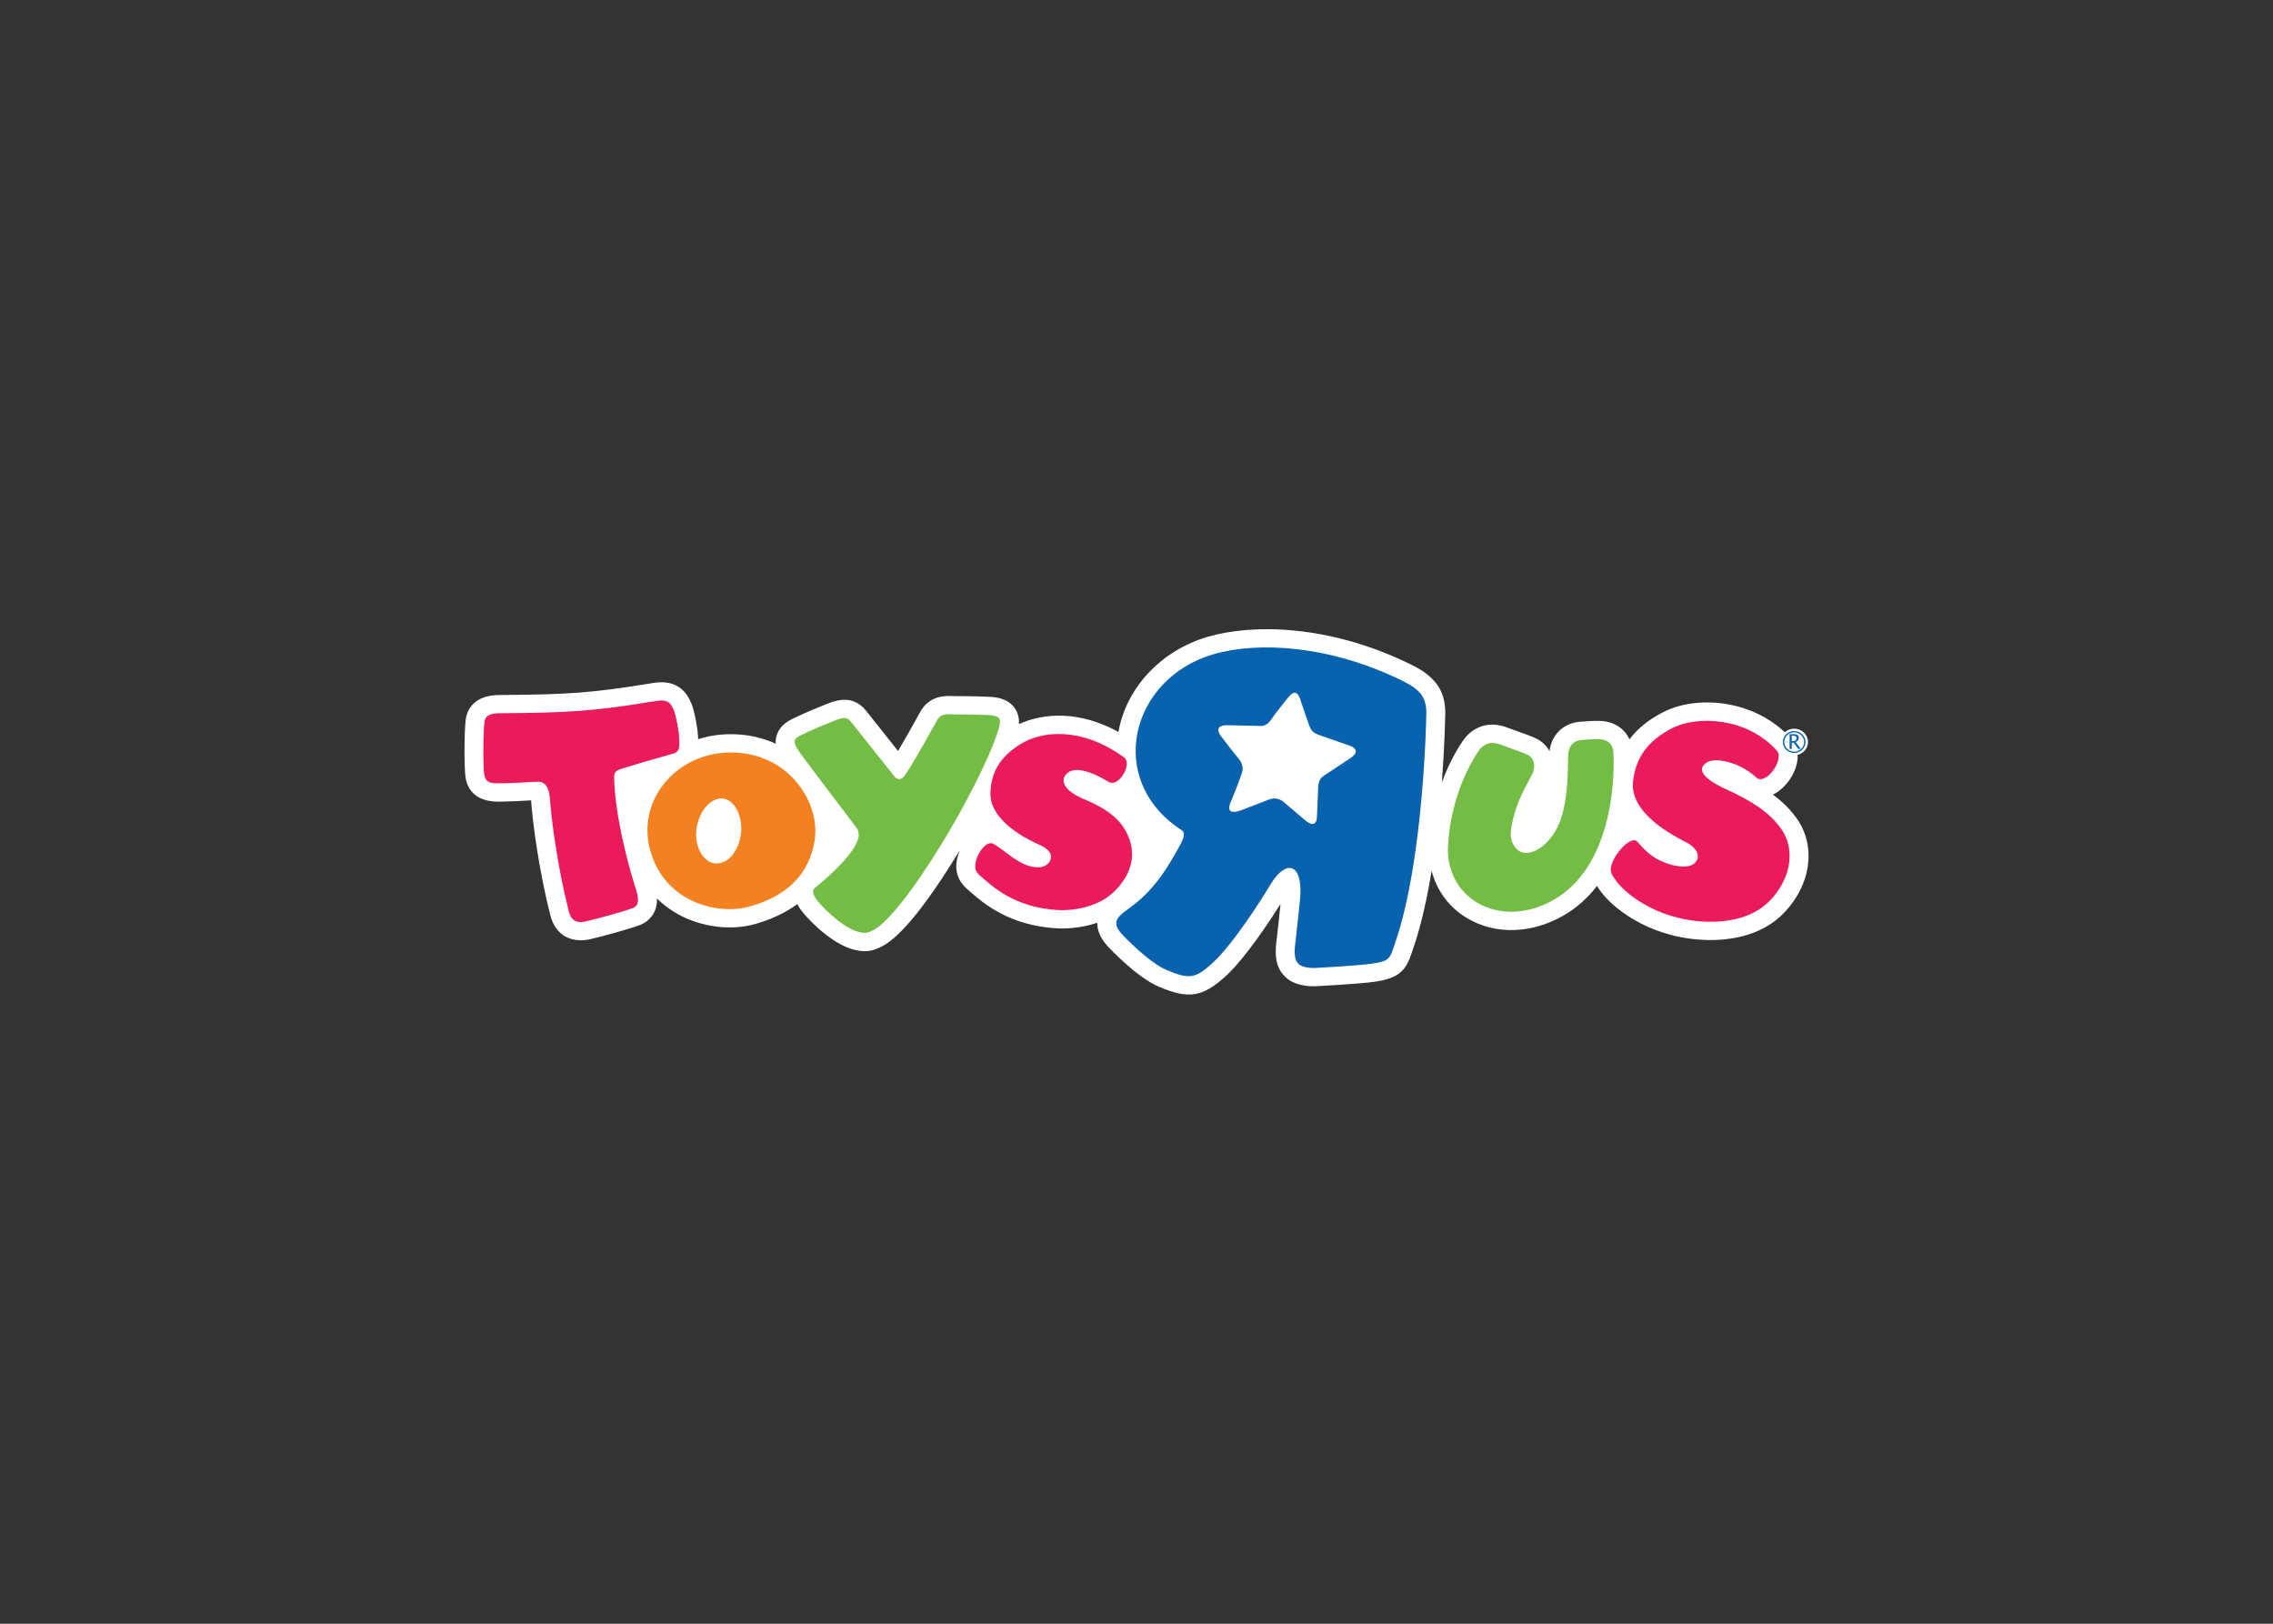 <svg clip-rule="evenodd" fill-rule="evenodd" viewBox="0 0 560 400" xmlns="http://www.w3.org/2000/svg"><rect x="0" y="0" width="560" height="400" fill="#333333" stroke="none"/><path d="m285.582 243.104c7.305 3.09 10.689 2.543 16.447-2.674 2.669-2.42 7.499-8.283 13.451-17.737-.298 2.917-.734 7.103-.882 8.19-.447 3.303-.699 6.74 1.657 9.354 2.152 2.41 5.347 2.714 7.553 2.724h.304c.437-.025 10.52-.566 14.235-1.071 6.394-.838 8.045-2.831 9.513-7.305l.332-.987c1.949-5.669 3.418-12.344 4.519-19.086 1.269 4.925 4.359 9.112 8.867 11.751 6.905 4.042 15.713 3.784 23.554-.689 3.398-1.939 6.125-4.469 8.313-7.321.223.362.447.676.654.968l.179.243c2.634 3.745 11.124 11.051 24.416 12.012 4.683.343 13.485.071 19.765-5.574 1.602-1.424 5.442-5.401 6.711-11.334.963-4.543.149-9.026-2.281-12.618-1.667-2.46-3.809-4.498-6.101-6.205.775-.372 1.547-.892 2.306-1.582 3.527-3.249 5.306-8.685 2.187-12.177-8.611-9.672-23.098-10.912-31.584-6.522-3.537 1.82-6.269 4.033-8.244 6.677-1.205-2.674-3.799-4.39-7.148-4.543-1.264-.055-3.461.07-5.088.208-4.067.342-6.989 3.219-7.459 7.247-.689-1.28-1.761-2.351-3.175-3.065-1.097-.55-2.831-1.186-5.173-2.009.021 0-2.073-.754-2.073-.754l.074.025c-4.458-1.691-8.526-.442-11.135 3.437-1.2 1.781-3.278 5.232-5.049 10.088.674-8.873.803-15.356.814-15.975l-.01.203c.406-6.269-1.925-10.063-8.055-13.124-20.234-10.069-39.281-10.233-50.351-7.029-11.522 3.343-20.127 12.504-22.081 23.461-9.6-5.287-18.453-4.722-24.527-1.915.092-1.28-.112-2.699-1.067-4.018-1.807-2.505-4.963-2.659-6.15-2.712-3.547-.178-6.688-.178-8.249-.178-.193.015-.446 0-.717-.015-1.701-.08-5.689-.258-7.992 3.68l-.057.095c-1.833 3.343-3.95 7.068-5.53 9.751l-7.837-9.866-.164-.188-.097-.114c-2.254-2.569-5.064-3.095-8.835-1.651-2.636 1.022-6.396 2.589-8.898 3.815-1.027.496-3.424 1.666-4.13 4.35-.173.645-.213 1.264-.168 1.86-2.255-1.022-4.692-1.726-7.274-2.084-4.092-.566-8.131-.203-11.849.962.027-1.9-.907-7.346-1.813-9.106l-.096-.209c-1.682-3.725-4.789-5.257-9.238-4.508-15.425 2.529-20.965 2.817-37.955 2.955-6.119.055-7.645 3.685-8.017 5.242-.568 2.342-.548 12.703-.196 14.969.965 6.205 6.886 6.096 8.831 6.051 2.894-.049 4.933-.178 6.567-.273l.761-.04c.338 5.144 1.841 16.719 4.633 27.914l.03.11c1.798 7.276 7.827 6.616 9.634 6.234 2.14-.442 9.605-2.459 12.399-3.505 2.604-.982 4.213-3.195 4.31-5.943.005-.208.005-.426-.005-.634 1.52 1.498 3.266 2.807 5.223 3.893 5.749 3.173 13.042 4.102 19.031 2.376 4.071-1.165 7.516-2.803 10.329-4.895.513 1.017 1.2 1.884 1.793 2.569 1.167 1.34 7.313 8.109 13.464 8.932 2.169.304 3.323-.083 4.714-.66l.141-.055c4.506-1.854 10.864-9.384 18.904-22.403.334-.547.674-1.097 1.004-1.647-.399 1.002-.665 2.009-.782 2.926-.446 3.551 1.391 5.589 2.82 6.829-.005-.015.48.411.48.411 3.155 2.779 9.722 8.556 21.886 9.097 1.129.04 5.131.079 9.484-1.402-.062 2.801 1.788 4.91 2.418 5.629l.08.095c.722.783 7.241 7.717 12.747 10.074m19.01-64.414h-.006z" fill="#fff"/><path d="m345.838 167.878c-18.013-8.967-35.805-9.919-46.875-6.715-20.46 5.937-26.803 31.043-7.847 43.344 1.147.744.427 2.311-1.012 4.817-1.776 3.109-5.073 9.235-10.891 13.65-3.509 2.668-5.783 3.769-2.9 7.058 0 0 6.411 6.924 11.143 8.943 5.709 2.41 7.138 2.009 11.387-1.835 2.669-2.415 7.965-9.021 14.354-19.531 3.313-5.466 7.747-5.571 7.142 3.422 0 0-.873 8.655-1.111 10.444-.714 5.159-.159 6.949 4.623 6.994 0 0 10.282-.555 13.848-1.036 5.02-.66 4.747-1.443 6.061-5.267 7.023-20.405 7.619-55.436 7.619-55.436.297-4.689-1.24-6.703-5.541-8.85m-13.153 18.892s-6.378 4.225-6.537 4.335c-.541.412-1.285.892-1.384 2.847-.039.814-.288 6.582-.302 7.296-.015.798-.372 2.971-2.971.753 0 0-4.345-3.675-4.99-4.225-.144-.119-1.637-1.746-3.958-.779l-6.804 2.623s-4.098 1.612-2.57-1.939c1.479-3.452 2.47-6.328 2.797-7.252.338-.962.218-2.321-.609-3.274-.382-.427-3.645-4.593-4.395-5.624 0 0-2.683-3.086 1.79-2.877 0 0 7.638.163 7.757.178.129.01 1.558.104 2.58-1.448 1.26-1.909 4.95-6.383 4.181-5.436.645-.778 2.143-2.733 3.135.501 0 0 1.404 4.265 2.069 6.051.456 1.211.744 2.038 3.016 2.737l7.018 2.45c.002.002 3.281.979.18 3.082" fill="#0862ad"/><path d="m197.959 195.042c-3.272-5.242-8.514-8.615-14.761-9.468-7.977-1.086-15.698 2.069-20.147 8.203-3.266 4.523-4.318 9.959-2.951 15.326 3.286 12.93 16.441 16.536 24.674 14.184 9.29-2.658 14.485-7.911 15.897-16.03.677-3.917-.31-8.362-2.711-12.215m-22.622 17.469c-2.602-.839-4.536-4.841-3.596-9.186.935-4.351 4.099-7.366 7.038-6.468 2.611.808 4.53 5.06 3.623 9.414-.972 4.633-4.084 7.207-7.066 6.239" fill="#f48120"/><path d="m364.185 185.148c-.753 1.116-6.696 9.82-7.44 23.207-.323 5.952 2.386 11.199 7.255 14.05 5.401 3.164 12.415 2.906 18.754-.719 13.615-7.782 15.143-27.378 14.761-36.222-.084-2.048-1.329-3.274-3.418-3.363-.798-.04-2.524.021-4.473.184-1.979.163-3.164 1.498-3.258 3.661l-.021.575c-.089 8.214-.665 15.51-4.365 19.993-2.42 2.962-5.312 4.142-7.216 3.373-1.701-.674-2.792-2.877-2.525-5.134.649-5.614 3.106-10.029 4.624-12.851l.649-1.224c.928-1.9.461-3.923-1.097-4.702-.903-.456-2.872-1.16-4.612-1.781l-2.098-.754c-1.493-.565-3.695-1.006-5.521 1.707" fill="#73bd45"/><path d="m411.9 179.424c-5.913 3.056-8.948 7.227-9.573 13.128-.849 7.961 10.366 13.511 13.034 14.909 3.214 1.69 3.333 3.645 2.5 4.806-1.315 1.815-4.956 1.304-7.638.258-2.945-1.125-4.445-2.49-6.869-5.212-1.424-1.596-5.749 2.976-6.423 6.165-.312 1.457.277 2.148 1.196 3.451 2.355 3.333 9.934 9.26 20.92 10.059 3.031.223 10.917.397 16.239-4.39 2.152-1.925 4.498-5.128 5.312-8.943.555-2.644.516-6.096-1.617-9.246-2.991-4.429-7.975-7.36-13.512-9.88-8.074-3.675-6.517-5.848-4.712-6.849 1.696-.952 7.44-.283 11.944 3.849 2.281 2.093 7.013-4.405 5.049-6.616-7.191-8.06-19.402-8.818-25.849-5.49" fill="#ea1a5b"/><path d="m245.913 179.985c-4.5 14.081-23.703 46.276-31.2 49.36-1.061.437-1.275.56-2.376.411-3.982-.555-8.945-5.535-10.539-7.375-.712-.814-2.245-2.687-1.012-3.681 4.684-3.734 10.5-9.433 10.778-12.776.062-.729-.167-1.498-.437-1.86-.436-.581-12.606-16.617-13.83-18.322-2.071-2.931-2.061-3.621.235-4.737 2.294-1.126 5.947-2.653 8.507-3.646 2.564-.977 2.955-.288 3.678.521l10.909 13.718c.786.536 1.498.387 2.071-.288 1.393-1.642 7.284-12.276 8.208-13.952 1.086-1.86 2.879-1.349 4.682-1.359 1.915-.015 4.876.01 7.976.159 2.981.155 3.253.994 2.351 3.826" fill="#73bd45"/><path d="m251.371 183.333c-4.91 3.056-7.246 6.894-7.358 12.062-.159 6.979 9.512 11.601 11.94 12.647 2.913 1.255 3.325 2.753 2.803 3.879-.761 1.676-2.497 1.983-4.536 1.572-3.697-.759-6.582-3.993-9.49-5.62-1.647-.903-4.075 2.232-4.429 5.055-.164 1.279.233 1.998 1.294 2.901 2.723 2.365 8.335 7.886 19.467 8.378 2.646.114 9.524-.412 13.798-4.925 1.733-1.83 3.549-4.251 3.976-7.624.288-2.321-.248-5.153-2.08-7.92-1.532-2.311-4.333-4.623-9.238-6.661-7.958-3.274-5.444-6.577-3.556-7.197 1.617-.535 4.448-.119 9.158 2.714 2.554 1.537 5.935-4.498 3.828-6.011-10.564-7.61-20.208-6.583-25.578-3.25m-128.426-7.624c17.273-.134 23.113-.467 38.694-3.025 3.512-.581 3.8 1.165 4.374 2.287.476.932 1.391 5.802 1.329 7.053-.065 1.239.556 3.055-1.547 3.646-6.561 1.83-8.281 2.401-12.638 3.69-2.012.605-1.885 1.448-1.828 2.986.309 8.531 3.149 19.809 5.16 26.113.848 2.659 1.228 4.553-.63 5.257-2.581.947-9.778 2.902-11.708 3.305-3.341.698-3.824-1.752-4.139-3.007-2.834-11.347-4.24-22.904-4.516-27.224-.141-2.202-.863-4.265-2.934-4.211-2.13.04-4.511.302-9.144.387-2.477.055-3.79-.099-4.119-2.217-.333-2.134-.241-11.776.123-13.273.367-1.519 2.122-1.752 3.521-1.766" fill="#ea1a5b"/><path d="m445.428 182.781c0 1.815-1.518 3.289-3.403 3.289-1.87 0-3.392-1.473-3.392-3.289 0-1.805 1.522-3.274 3.392-3.274 1.885.001 3.403 1.469 3.403 3.274" fill="#fff"/><path d="m444.822 182.781c0-1.483-1.251-2.684-2.798-2.684-1.537 0-2.787 1.2-2.787 2.684 0 1.503 1.251 2.693 2.787 2.693 1.548.001 2.798-1.19 2.798-2.693" fill="#0862ad"/><path d="m444.481 182.781c0 1.309-1.097 2.38-2.456 2.38-1.349 0-2.445-1.071-2.445-2.38 0-1.289 1.097-2.371 2.445-2.371 1.359.001 2.456 1.082 2.456 2.371" fill="#fff"/><path d="m440.905 184.488v-3.631h1.14c.357 0 .636.079.824.233.199.148.293.367.293.674 0 .48-.253.824-.759 1.032l1.249 1.691h-.654l-1.067-1.532h-.492v1.532h-.535m.535-1.909h.169c.674 0 1.002-.268 1.002-.774 0-.372-.278-.566-.833-.566h-.338z" fill="#0862ad"/></svg>